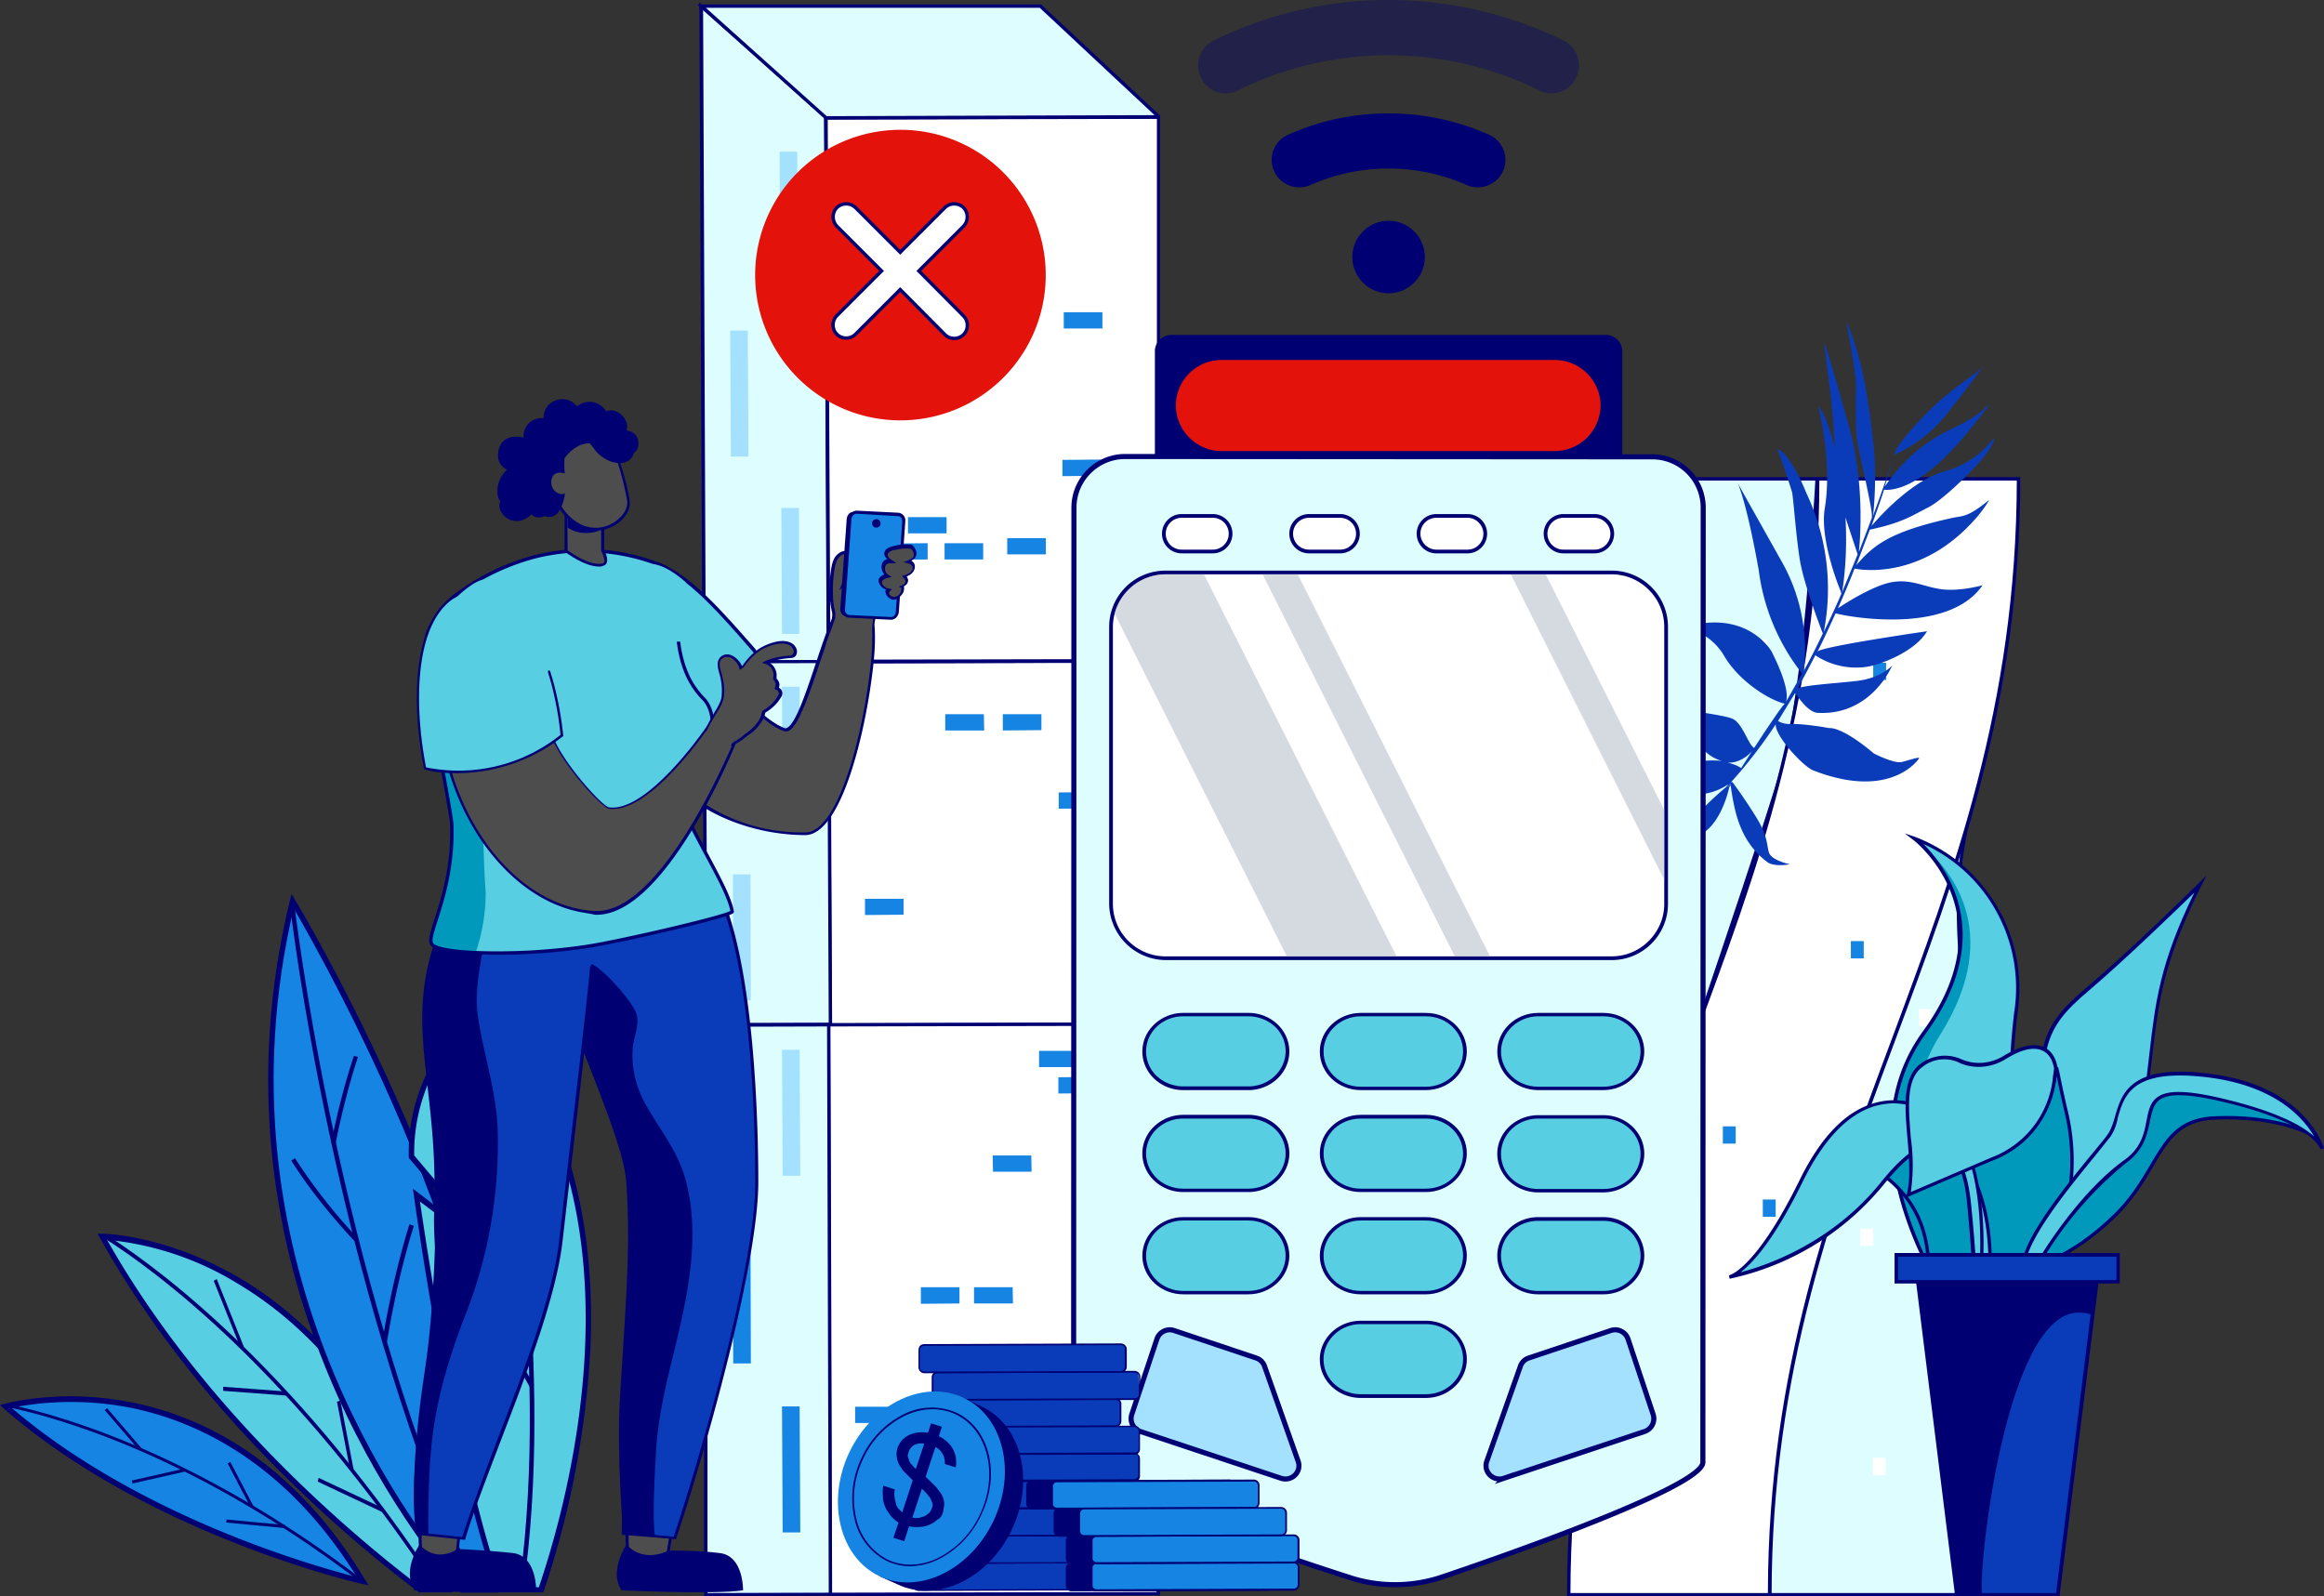 <svg version="1.1" id="Layer_1" xmlns="http://www.w3.org/2000/svg" x="0" y="0" viewBox="0 0 686.2 471.4" style="enable-background:new 0 0 686.2 471.4" xml:space="preserve"><rect x="0" y="0" width="686.2" height="471.4" fill="#333333" stroke="none"/><style>.st0{fill:#1684e2}.st1{fill:#000072}.st2{fill:#57cee1}.st3{fill:#defdff}.st4{fill:#fff}.st5{fill:#a4e1ff}.st6{fill:#e3120b}.st8{fill:#4d4d4d}.st9{fill:#0a3cb9}.st10,.st13{fill:#0099bc}.st13{stroke:#000072;stroke-miterlimit:10}.st18{fill:#aab6c2}.st19{fill:#a4e1ff;stroke:#000072;stroke-width:1.5;stroke-miterlimit:10}</style><g id="Layer_2_00000098205637978839154480000002432121818724343181_"><g id="Layer_1-2"><path class="st0" d="M107.1 466.9S45 453 1.7 415.3c0 0 63.4-18.3 105.4 51.6z"/><path class="st1" d="M106.9 467.7c-.6-.1-62.8-14.3-105.8-51.8l-1.1-1 1.5-.4c.2 0 16.3-4.6 37.3-.4 19.4 3.8 47.2 16 69 52.4l1 1.6-1.9-.4zm-103.5-52c38.4 32.8 91.3 47.3 102 50-21.4-34.5-48.1-46.2-66.8-50a91.6 91.6 0 0 0-35.2 0z"/><path transform="rotate(-40.6 36.4 422)" class="st1" d="M35.9 414.2h.9v15.6h-.9z"/><path transform="rotate(-12.8 46.8 435.7)" class="st1" d="M38.8 435.4h16v.9h-16z"/><path transform="rotate(-27.6 71 438.5)" class="st1" d="M70.6 431.1h.9v14.7h-.9z"/><path transform="rotate(-84.6 75.4 450)" class="st1" d="M75 441.4h.9v17.4H75z"/><path class="st1" d="m106.4 466-.5.6h-.2c-48.6-36.9-88.8-48.1-103.9-51.2l-.1-.1 1.8-.4c16.2 3.5 55.6 15.2 102.9 51.1z"/><path class="st2" d="M132.5 469.4c-28.6-104-102.4-104.3-102.4-104.3 28.8 51.8 73.8 89.2 93.9 104.3h8.5z"/><path class="st1" d="M123.6 470.1c-18.6-13.9-64.9-52-94.1-104.6l-.7-1.2h1.4c.2 0 18.9.2 40.9 13.3 20.2 12 47.4 37.7 62.3 91.6l.3 1h-9.8l-.3-.1zm-53.3-91a90 90 0 0 0-38.7-13c29 51.4 74.3 88.7 92.7 102.6h7.1c-14.7-52.7-41.3-77.8-61.1-89.6z"/><path class="st1" d="m72 397.7-.9.5-8-20 .9-.5zM84.6 410.9v1.2l-18.7-1.4v-1.2zM104.4 433.9l-1 .3-3.9-20.3 1-.3zM113.2 445.4l-.3 1.1-19.1-9 .3-1.1z"/><path class="st1" d="M130.1 469.4c-41.6-63.3-80.8-93.2-97.8-104.2l-2.1-.1.1.2c15.7 9.9 55.9 39.4 98.5 104.1h1.3z"/><path class="st0" d="M146.3 469.4C161.7 390.6 86.4 266 86.4 266c-25.4 104.6 31.8 182 50 203.4h9.9z"/><path class="st1" d="M135.8 470c-18.2-21.4-75.7-99.2-50.2-204.1l.5-1.9 1 1.7c.2.3 19.1 31.7 35.8 72.2 15.5 37.5 32.2 90.8 24.2 131.7l-.1.7h-11l-.2-.3zM86.7 268.2c-24 102.6 31.8 178.9 50.1 200.4h8.8c13.7-72.6-49.9-185-58.9-200.4z"/><path class="st1" d="M105.7 312.1c-4 12-6.6 25.4-6.6 25.6l-1.3-.2c0-.1 2.6-13.6 6.7-25.7l1.2.3zM105.7 365.7l-.9.9c-.1-.1-11-11.4-18.8-23.9l1.1-.7a163.7 163.7 0 0 0 18.6 23.7zM122.2 362c-5.4 17.1-7.9 34.4-8 34.5l-1.3-.2c0-.2 2.6-17.5 8-34.8l1.3.5z"/><path class="st1" d="M141 469.4C102.1 382.5 88.9 283 86.9 267l-.5-.9-.6 2.6c2.5 20.1 16.1 116.3 53.7 200.7h1.5z"/><path class="st2" d="m145.5 370.1-22.6-17.2s10.8 78.3 24.7 116.5h12.1c7.7-22.5 34.9-114.8-17.9-171 0 0-21.1 14.7-20.3 43.1l24 28.6z"/><path class="st1" d="M146.9 469.7c-13.8-37.9-24.6-115.9-24.7-116.7l-.3-2 18.2 13.9-19.4-23v-.3a54.1 54.1 0 0 1 20.7-43.8l.6-.4.5.5c22.6 24.1 33.3 57.3 31.9 98.7a269 269 0 0 1-13.8 73.1l-.2.5h-13.2l-.3-.5zm-5.2-170.2a52.9 52.9 0 0 0-19.4 41.7l28.7 34-27-20.4c1.8 12.3 11.8 79.4 24.2 113.9h10.9c9.1-26.7 33.4-114.4-17.4-169.2z"/><path class="st1" d="M140.1 350.1c.1.1 10.6 12.1 14 19.6l1.2-.5a107.6 107.6 0 0 0-14.3-19.9l-.9.8zM135 374.8a466 466 0 0 1 21.5 34.9l1.2-.6c-.1-.1-8.1-14.9-21.5-35l-1.2.7zM155.2 381.9l1.2.5c2-5.6 9.4-18 9.5-18.1l-1.1-.7c-.3.5-7.6 12.6-9.6 18.3z"/><path class="st1" d="m153.5 467 .9 2.5h.1c9.3-64.5-3.5-140.8-8.5-166.3l-1.8-2.1c4.5 22.5 18.2 99.9 9.3 165.9z"/><path class="st3" d="m243.9 34.8.7 160.6h-36.7L207 1.8l37.2 33z"/><path class="st1" d="M207.4 195.9v-.5L206.5.7l39 34.6h-1.2l.8 160.6h-37.7zM207.6 3l.8 192 35.8-.1-.8-160.1L207.6 3z"/><path class="st4" d="m342 302.5-96.9.2-.5-107.3 97.4-.3z"/><path class="st1" d="M244.6 303.2v-.5l-.5-107.8 98.4-.2V303l-97.9.2zm.5-107.3.5 106.3 95.9-.2V195.6l-96.4.3z"/><path class="st4" d="m342 195.1-97.4.3-.7-160.6 98.1-.2z"/><path class="st1" d="M244.1 195.9v-.5l-.8-161.1 99.2-.2v161.6l-98.4.2zm.3-160.6.8 159.5 96.4-.2V35.1l-97.2.2z"/><path class="st3" d="m245.1 302.7-36.7.1-.5-107.4h36.7z"/><path class="st1" d="M207.9 303.3v-.5l-.5-107.8 37.8-.1v.5l.5 107.8-37.8.1zm.5-107.4.5 106.3 35.8-.1-.5-106.3-35.8.1z"/><path class="st0" d="m266.8 270.1-11.4.1v-4.8h11.4zM324 238.7l-11.4.1V234l11.4-.1zM290.6 215.7h-11.5v-4.8h11.4zM307.5 215.6l-11.4.1v-4.8h11.4zM325.1 140.5l-11.4.1v-4.8l11.4-.1zM308.8 163.7h-11.4v-4.8h11.4zM273.9 165.2l-11.4.1v-4.8l11.4-.1zM290.3 165.2h-11.4v-4.8h11.4zM279.5 157.5h-11.4v-4.8h11.4zM267.5 103.5h-11.4v-4.8h11.4z"/><path class="st5" d="M221.7 295.4h-5.2l-.1-37.2h5.2zM221 134.8h-5.2l-.2-37.2h5.2zM236.3 240h-5.2l-.2-37.2h5.2zM236 187.2h-5.1l-.2-37.2h5.2zM235.5 81.9l-5.2.1-.1-37.2h5.2z"/><path class="st4" d="M263.9 293.3h-11.4v-4.8h11.4zM267.6 126.6l-11.4.1v-4.9h11.4zM283.4 293.2H272l-.1-4.7 11.4-.1zM283.3 277.7h-11.4v-4.8h11.4zM283.9 103.5h-11.4v-4.8h11.4zM293 148.2h-11.5v-4.8h11.4zM299.1 277.7h-11.5v-4.8H299zM304.6 238.8h-11.4l-.1-4.8h11.4zM318.3 294.6h-11.4v-4.7l11.4-.1z"/><path class="st0" d="M325.5 97h-11.4v-4.8h11.4z"/><path class="st4" d="M328.5 56.6H317v-4.8h11.4zM309 56.7h-11.4v-4.8l11.4-.1zM309.1 72.2h-11.4l-.1-4.8H309zM293.3 72.2h-11.4v-4.8h11.4zM274.1 55.3h-11.4l-.1-4.8H274zM318.2 207.9h-11.4v-4.8h11.4zM323.9 215.6h-11.4v-4.8h11.4zM342 470.6l-96.9.2-.5-168.2 97.4-.2z"/><path class="st1" d="M244.6 471.3v-.5l-.5-168.7 98.4-.2v169.2l-97.9.2zm.5-168.2.5 167.2 95.9-.2V302.9l-96.4.2z"/><path class="st3" d="m245.1 470.8-36.7.1V302.6h36.2z"/><path class="st1" d="M207.9 471.4V302.1l37.3-.1v.5l.5 168.7-37.8.2zm1-168.2v167.2l35.8-.1-.5-167.2-35.3.1z"/><path class="st0" d="M221.7 402.6h-5.2l-.1-37.1 5.2-.1z"/><path class="st5" d="M236.3 347.2h-5.2l-.2-37.2h5.2z"/><path class="st0" d="M236.3 452.5h-5.2l-.2-37.2h5.2zM263.9 420.2h-11.4v-4.8h11.4zM283.4 420.1l-11.4.1-.1-4.8 11.4-.1zM283.3 384.9l-11.4.1v-4.9h11.4zM299.1 384.9h-11.5v-4.8H299zM304.6 346h-11.4l-.1-4.8h11.4zM318.3 421.5l-11.4.1v-4.8l11.4-.1zM318.2 315.1h-11.4v-4.8h11.4zM323.9 322.8l-11.4.1v-4.8l11.4-.1z"/><path class="st4" d="m328.3 163.6-11.4.1-.1-4.8 11.4-.1z"/><path class="st3" d="M342 34.3v.2l-98.1.3-36.8-33h100.1z"/><path class="st1" d="m243.7 35.3-.1-.1-37.8-33.9h101.6l.1.1 35 32.7v.9l-98.8.3zm-35.3-33 35.7 32 96.8-.3L307 2.3h-98.6z"/><g id="buildings_19"><path class="st3" d="M502.9 298.2s18.6-54.3 23.6-71.9c6.8-23.6 10.1-85 10.1-85h-41c0 67.9 7.3 156.9 7.3 156.9z"/><path class="st1" d="m502.6 300.7-.2-2.4c-.1-.9-7.3-89.8-7.3-156.9v-.5h42v.5c0 .6-3.4 61.7-10.1 85.1-5 17.3-23.4 71.3-23.6 71.9l-.8 2.3zm-6.5-158.8c0 60.8 6 139.1 7.1 153.8 3.6-10.6 18.4-54.3 22.8-69.5 6.4-22.1 9.7-78.2 10-84.3h-39.9z"/><path class="st3" d="M580.4 245.6s-42.1 113.4-50 147.9c-6.8 29.4-9.8 77.4-9.8 77.4H596c-.1-115.8-25.2-182.7-15.6-225.3z"/><path class="st1" d="M596.4 471.4H520v-.5c0-.5 3.1-48.4 9.8-77.5 7.9-34.1 49.7-146.8 50.1-148l1 .3c-4.7 21-1 47.5 4 84 5.1 36.9 11.5 82.7 11.5 141.2v.5zm-75.3-1h74.4c0-58.2-6.4-103.8-11.5-140.6-4.7-33.4-8.1-58.3-5.1-78.5-8.6 23.3-41.1 112.6-48 142.2a586 586 0 0 0-9.8 76.9z"/><path class="st4" d="M463.1 470.9h59.3c0-132.5 73.5-196.2 73.5-329.5h-59.3c0 133.2-73.5 197-73.5 329.5z"/><path class="st1" d="M523 471.4h-60.3v-.5c0-66.2 18.6-116.1 36.7-164.4 18.1-48.4 36.8-98.5 36.8-165.1v-.5h60.3v.5c0 66.8-18.7 117-36.8 165.5-18 48.2-36.6 98-36.6 164v.5h-.1zm-59.3-1H522c.1-66 18.7-115.8 36.7-163.9 18-48.3 36.7-98.2 36.8-164.6h-58.3c-.1 66.6-18.8 116.6-36.8 165-18.1 48-36.6 97.7-36.7 163.5z"/><path class="st4" d="M568.5 158.1h3.8v5.1h-3.8zM578.1 165.7h3.8v5.1h-3.8zM553 430.5h3.8v5.1H553zM537.8 233.7h3.8v5.1h-3.8zM534.8 249.2h3.8v5.1h-3.8zM499.7 145.6h3.8v5.1h-3.8zM518 188.8h3.8v5.1H518zM568.5 365.4h3.8v5.1h-3.8zM551.2 248.7h3.8v5.1h-3.8zM577 342.4h3.8v5.1H577zM567.5 317.6h3.8v5.1h-3.8zM570.4 219.1h3.8v5.1h-3.8zM549.3 362.8h3.8v5.1h-3.8zM568.5 379.3h3.8v5.1h-3.8zM508.4 417.1h3.8v5.1h-3.8zM532.9 311.9h3.8v5.1h-3.8zM532.9 324h3.8v5.1h-3.8zM566.6 298h3.8v5.1h-3.8zM486.4 401.8h3.8v5.1h-3.8zM507 373h3.8v5.1H507z"/><path class="st0" d="M553.1 195.7h3.8v5.1h-3.8zM508.7 332.6h3.8v5.1h-3.8zM546.5 277.9h3.8v5.1h-3.8zM520.5 354.2h3.8v5.1h-3.8z"/></g><path class="st6" d="M308.6 77.4a42.9 42.9 0 1 1-85.6 5.4 42.9 42.9 0 0 1 85.6-5.4z"/><path d="m271.3 80 13.2-13.2a4 4 0 0 0 0-5.5 4 4 0 0 0-5.5 0l-13.2 13.2-13.2-13.2a4 4 0 0 0-5.5 0 4 4 0 0 0 0 5.5L260.3 80l-13.2 13.2c-1.5 1.5-1.5 4 0 5.5s4 1.5 5.5 0l13.2-13.2L279 98.8c1.5 1.5 4 1.5 5.5 0s1.5-4 0-5.5L271.3 80z" style="fill:#fff;stroke:#000072;stroke-miterlimit:10"/><path class="st8" d="M198.2 446.9c-1.1-1.3-12.5-.2-12.6.5-.4 2.1-.9 10.2.2 11.3 1.1 1 11 3.3 11.2 1.2.2-1.8 2.3-11.7 1.2-13z"/><path class="st1" d="M194.8 461.1c-3.1 0-8.4-1.3-9.3-2.2-1.4-1.4-.6-10.2-.3-11.6.1-.3.4-.5 1-.6 2-.5 11.2-1.5 12.4 0 .8.9.3 4.7-.8 11l-.4 2.3c0 .3-.2.7-.9 1l-1.7.1zm-8.8-13.6c-.4 2.7-.7 10 .1 10.8.8.7 8.1 2.5 10.1 1.8.2-.1.4-.1.4-.3l.4-2.4c.5-2.8 1.6-9.5 1-10.3-.8-.9-10.6-.3-12 .4z"/><path class="st1" d="M185 456.1s-5.3 7.6-1.5 13.5c0 0 27.6 1.3 35.9 0 0 0 .2-10.2-6.9-11-7.1-.9-15.2-.7-15.2-.7s-7.1 3.9-12.3-1.8z"/><path class="st8" d="M135.6 446.9c-1.1-1.3-10.9-.3-11 .4-.3 2.1-.9 10.2.2 11.3 1.1 1 9.7 4.4 9.9 2.4.1-1.8 1.9-12.8.9-14.1z"/><path class="st1" d="M133.4 462a21 21 0 0 1-9-3.1c-1.4-1.4-.6-10.2-.3-11.6.1-.4.4-.5 1.1-.7 2.1-.5 9.6-1.3 10.6.1.8 1 .3 5.8-.6 12.8l-.2 1.5c-.1.4-.3.7-.8.9l-.8.1zm-8.5-14.5c-.4 2.7-.7 10 .1 10.8.9.9 7.4 3.4 9 2.8l.2-.2.2-1.5c.4-2.8 1.5-11.3.8-12.2-.7-1-9-.4-10.3.3z"/><path class="st9" d="M185.3 348.7c1.3 16.2.1 49-1.2 65.2l-.1 38.8 15.3 1.5c8.3-24.8 24.2-80.4 24.2-105.1 0-24.7-2.1-65.8-11.2-85.3-8.6-18.6-42.7 7.1-46.7 11.6-1.8 2.1 1.6 20.9 6.5 33.3 5.6 14.5 12.5 31.3 13.2 40z"/><path class="st1" d="M183.6 453.2v-.4l.1-38.9c1.3-16.4 2.5-49 1.2-65.1-.6-7.8-6.4-22.5-11.5-35.5l-1.7-4.4c-4.5-11.5-8.6-31.3-6.4-33.8 3.6-4 25.2-20.2 38.4-18.3 4.1.6 7.2 2.9 9 6.7 10.4 22.5 11.2 71.1 11.2 85.5 0 24.9-16.3 81.6-24.2 105.2l-.1.3-16-1.3zm-17.7-177.5c-1.5 1.7 1.4 19.7 6.6 32.9l1.7 4.4c5.4 13.6 10.9 27.8 11.5 35.7 1.3 16.2.1 48.9-1.2 65.3l-.1 38.4 14.5 1.4c7.9-23.7 24.1-79.9 24.1-104.6 0-14.3-.8-62.9-11.2-85.1a10.6 10.6 0 0 0-8.3-6.3l-2.2-.1c-12.9-.1-32.1 14.3-35.4 18z"/><path class="st1" d="m184 452.8 9.4.9c-.9-5.9 0-19.1.3-25.2.6-10.5 3.2-20.8 5.7-30.9 3.9-16.2 7.5-33.3 2.9-49.7-2.4-8.4-7.5-14.3-11.7-21.8-2.8-5-4.2-10.7-3.8-16.5.2-3.1 2.2-7.1 1.1-10.3-1.3-4-13.2-17.4-16.2-15.4-3.7 2.5-1.8 12-3.3 16.5 5.6 14.4 16.2 39.6 16.9 48.3 1.3 16.2-1.4 48.8-2.3 65.1-.9 16.2 1 39 1 39z"/><path class="st9" d="m123.4 452.8 13.5 1.5c7.1-23.4 26-63.3 28.8-87.9 4.3-38.1 9.5-78.9 9.8-88.9l.1-2.5a53 53 0 0 0-32.2-16.8c-2.8-.3-4.8.2-5.7 1.7a94.1 94.1 0 0 0-6.8 13.4c-11.4 27-1.8 43.3-2 78.3l-.1 6.2c-.4 14.5 3.6 32.4-.6 47.5-8.3 29.6-4.8 47.5-4.8 47.5z"/><path class="st1" d="m123 453.2-.1-.3c0-.2-3.4-18.3 4.7-47.8 2.7-10 2-21 1.2-31.7-.4-5.5-.8-10.8-.6-15.7l.1-6.1c.1-12.2-1.1-22.3-2.1-31.1-1.9-16.6-3.3-29.8 4.1-47.4 1.8-4.4 4.1-8.7 6.9-13.4 1-1.6 3.1-2.2 6.1-1.9a54 54 0 0 1 32.5 17l.1.1v.2l-.1 2.5c-.2 7.1-2.8 29.3-5.8 55l-3.9 33.9c-1.8 16-10.5 38.8-18.2 58.8-4.1 10.8-8.1 21-10.5 29.1l-.1.3-14.3-1.5zm20.3-194.6c-2.6-.3-4.5.2-5.3 1.5-2.8 4.6-5 9-6.8 13.3-7.3 17.4-5.9 30.5-4 47 1 8.9 2.1 18.9 2 31.2l-.1 6.2c-.1 4.9.2 10.1.6 15.6a95 95 0 0 1-1.3 32 118.4 118.4 0 0 0-4.8 47.1l12.9 1.4c2.5-8.1 6.4-18.2 10.4-28.9 7.7-20 16.4-42.7 18.2-58.6l3.9-33.9c3-25.7 5.6-47.9 5.8-54.9l.1-2.3a52.1 52.1 0 0 0-31.6-16.7z"/><path class="st9" d="M176 285.4s-1.4-1.2-1.5-.3-2.7.1-2.7 0v-2.5l1.1-3.9s.6-2 2.2-1.8 4-.1 4.5 1c.5 1.2.6 2.3.6 2.3s.4 1.8-.4 2.8-3.8 2.4-3.8 2.4z"/><path class="st1" d="m123.4 452.8 3.1.3c-.1-8 .1-19.2 1-27.1 1.3-12.5 4.8-24.2 9.2-35.9a138.5 138.5 0 0 0 10.2-57.9c-.7-11.1-4.2-21.3-5.8-32.2-1-7 .5-13.7 1.6-20.5.6-3.9 1.1-7.8 1-11.8-.1-3.3-12.9-.6-12.9 4.7-11.3 27-1.8 44.1-2 79.2l-.1 6.2c-.3 14.5-.9 31-3.2 46.5-5.7 37.3-2.1 48.5-2.1 48.5zM123.9 456.1s-5.3 7.6-1.5 13.5c0 0 27.6 1.3 35.9 0 0 0 .2-10.2-6.9-11s-16.3-1.2-16.3-1.2-6 4.4-11.2-1.3z"/><path class="st8" d="M191.5 205.9s-.9 3.4-.8 8.4c0 4.9 4.5 8.9 7.8 14.9.6 1.1 1.4 2.2 2.5 3.3 6.5 7.1 21 13.6 36.7 13.7 10.9.1 17.9-32.5 19.8-50.1 1.4-12.8-.6-17.9-2.9-21.4-1.8-2.7-5.2 4.3-5.2 4.3-4.1-1.9-12.1 38.4-17.6 36.3a45.7 45.7 0 0 1-12.9-9.9c-1-.9-13.3-32.3-21.5-37.6-8.4-5.1-5.9 38-5.9 38.1z"/><path class="st1" d="M237.7 246.6c-16.9-.1-31-7.3-37.1-13.9-1-1.1-1.9-2.3-2.5-3.4-1.1-2-2.3-3.7-3.5-5.4-2.4-3.4-4.4-6.3-4.4-9.7 0-4.7.7-7.9.8-8.4-.1-2.2-1.9-35.2 3.7-38.4.6-.3 1.4-.5 2.6.2 6.3 4.1 15 23.3 19.2 32.6l2.4 5.1.7.6c5.8 5.2 8.7 7.9 12.1 9.1.2.1.4.1.7-.1 2.6-1.2 5.8-11 8.7-19.7 3.3-9.8 5.4-15.8 7.3-16.6l.6-.1c.6-1.2 2.6-4.7 4.4-4.9.4 0 1 .1 1.5.8 2.3 3.3 4.4 8.5 3 21.6-2.1 19.7-9.4 50.6-20.2 50.6zm-41.8-78.7-.6.2c-4.3 2.5-3.8 28.1-3.3 37.7v.2s-.8 3.4-.8 8.3c0 3.1 2 6 4.2 9.2 1.2 1.7 2.4 3.4 3.5 5.5a14 14 0 0 0 2.4 3.2 52.9 52.9 0 0 0 36.4 13.6h.1c9.7 0 17.1-29 19.3-49.7 1.4-12.9-.7-17.9-2.9-21.1-.3-.4-.5-.4-.7-.4-1.2.1-3 2.9-3.8 4.7l-.2.4-.4-.2h-.2c-1.7.7-4.4 8.9-6.8 16.1-3.1 9.2-6.3 18.8-9.2 20.2-.5.2-.9.2-1.4.1-3.6-1.3-6.5-4-12.4-9.3l-.7-.6c-.3-.2-.8-1.3-2.6-5.4-4.1-9.2-12.8-28.2-18.9-32.2-.3-.3-.7-.5-1-.5z"/><path class="st2" d="M193.2 201.7s-10-1.5-8.8 3.4c1.4 5.6 8.3 22.7 14.7 28.7 11.6-2.9 30-34.2 23.4-41.9-10.1-11.6-19.3-22.1-28.4-25.3-9.2-3.3-.9 35.1-.9 35.1z"/><path class="st1" d="m199 234.2-.2-.2c-6.6-6.1-13.4-23.2-14.8-28.9-.2-1-.1-1.9.6-2.6 1.7-1.9 6.4-1.6 8.1-1.4-.9-4.4-6.1-30.4-1.3-34.6.8-.7 1.7-.8 2.9-.4 9.4 3.3 19.1 14.6 28.6 25.4 1.9 2.2 2 6.4.2 12-3.8 12-15.5 28.5-23.9 30.6l-.2.1zm-8.9-32.3c-1.9 0-4.1.3-5 1.2-.4.5-.5 1.1-.3 1.8 1.4 5.5 8 22.2 14.4 28.3 8.1-2.3 19.3-18.3 23-29.9 1.6-5.2 1.6-9.2-.1-11.1-9.4-10.8-19.1-22-28.2-25.2-.8-.3-1.5-.2-2 .3-3.9 3.5-.1 26 1.7 34.4l.1.6-.6-.1c-.6-.2-1.8-.3-3-.3z"/><path class="st2" d="M216.2 269.2c-.4 1.2-33.1 8.8-43.1 10.3a178.7 178.7 0 0 1-32.8 1.8c-7.1-.3-12.3-1.2-12.9-2.7-1.4-3 6.6-15.4 6-35-.1-3.2-3.9-21.5-3.9-24.7-.2-20.4-.3-39.1 4.3-42.6l3.5-2.5a68.3 68.3 0 0 1 20.7-9.4 60.7 60.7 0 0 1 37.4 2.6c8.7 3.5 5.3 24.9 12.3 39.3 2.8 5.7 2.9 14.5-.9 17.7-1.1.9-8.5 3.7-8.2 5.1 1.8 11.8 16.2 31.6 17.6 40.1z"/><path class="st10" d="M143.4 263.2c-.9-10.4 0-20.4-3.6-34.6-2.7-10.5 3.5-12.1 5.7-22.7a45.9 45.9 0 0 0-2.5-25c.8-1.3-1.1 1.1-2.1 2.4-5.3 6.8-7.2 19.7-11.4 27.7l.1 8c0 3.2 3.8 21.5 3.9 24.7.6 19.6-7.4 32-6 35 .7 1.4 5.8 2.3 12.9 2.7a54.4 54.4 0 0 0 3-18.2z"/><path d="M216.2 269.2c-.4 1.2-33.1 8.8-43.1 10.3a178.7 178.7 0 0 1-32.8 1.8c-7.1-.3-12.3-1.2-12.9-2.7-1.4-3 6.6-15.4 6-35-.1-3.2-3.9-21.5-3.9-24.7-.2-20.4-.3-39.1 4.3-42.6l3.5-2.5a68.3 68.3 0 0 1 20.7-9.4 60.7 60.7 0 0 1 37.4 2.6c8.7 3.5-1 25.8 12.3 39.3 4.4 4.5 2.9 14.5-.9 17.7-1.1.9-8.5 3.7-8.2 5.1 1.8 11.8 16.2 31.6 17.6 40.1z" style="fill:none;stroke:#000072;stroke-miterlimit:10"/><path class="st8" d="M178.1 154.2v8.5s2 3.7 0 4.1c-4.4.9-10.8-4.1-10.8-4.1v-13l10.8 4.5z"/><path class="st1" d="M176.9 167.3c-4.4 0-9.7-4.1-10-4.3l-.2-.1V149l11.7 4.8v8.7c.3.5 1.3 2.6.7 3.8-.2.4-.6.7-1.1.8-.3.2-.7.2-1.1.2zm-9.3-4.8c1 .7 6.5 4.7 10.3 3.9l.5-.3c.3-.7-.3-2.3-.8-3.2l-.1-.1v-8.4l-10-4.1.1 12.2z"/><path class="st1" d="M167.6 155.8v-3.3s4.2 3.8 9.5 4.1c0 .1-5 2.2-9.5-.8z"/><path class="st8" d="M180.1 129.6s4.4 10.6 5.4 18.4c.7 5.5-9.3 12.7-17.5 5-8.2-7.7-6.2-21.9-6.2-21.9l18.3-1.5z"/><path class="st1" d="M175.9 156.7a12 12 0 0 1-8.2-3.5c-8.3-7.8-6.4-22.1-6.3-22.2l.1-.3 18.9-1.5.1.2c0 .1 4.4 10.8 5.4 18.5.4 2.8-1.7 5.9-5.1 7.6a11 11 0 0 1-4.9 1.2zm-13.7-25.3c-.3 1.9-1.1 14.4 6.1 21.2 3.6 3.4 8.1 4.2 12.2 2.1 3-1.5 5-4.4 4.7-6.8a95 95 0 0 0-5.2-18l-17.8 1.5z"/><path class="st2" d="M202.4 171.9s-4.8-4.6-9.3-5.3-4.1 16.1-4.1 16.1l6.5 7 6.3-.3s.4-.7.8.1c.4.8 2.6 3.7 3 3.4l1.9-1.9-.6-6.6-4.5-12.5z"/><path class="st8" d="M175.6 269.5c20.5 1.1 41.2-50 41.2-50l-7.7-5.2s-17.4 25.9-29.4 24.3c-2.2-.3-16.9-16.3-17.6-24.2l-.6-10.3c-.3-7.6-3-15-8-20.6-4.8-5.5-6.1-6-10.9-7.6-6.6-2.2-17.1 7.1-17.1 14.1.1 13.5 6.3 33.7 6.4 34.3 6 23.8 23.2 44.1 43.7 45.2z"/><path class="st1" d="M172.4 269.5c-18.2-2.9-34.7-20.9-40.8-45.1l-.2-.6c-4-13.9-6.2-25.9-6.2-33.8 0-3.8 2.9-8.6 7.4-11.8 3.6-2.6 7.3-3.6 10.1-2.6 4.9 1.7 6.3 2.2 11.1 7.7a33.2 33.2 0 0 1 8.1 20.9c.1 3.6.4 7.2.6 10.3.7 7.6 15.2 23.6 17.3 23.9 11.6 1.6 28.9-23.9 29-24.1l.2-.3 8.2 5.6-.1.3c-.9 2.1-21.1 51.3-41.6 50.2-1-.3-2.1-.4-3.1-.6zm-30.9-93.6c-2.4-.4-5.5.6-8.5 2.8-4.2 3.1-7.2 7.7-7.1 11.2.1 7.9 2.3 19.8 6.2 33.6l.2.6c6.3 25.4 24.1 43.9 43.3 44.9 19.2 1.1 39.1-45.5 40.8-49.5l-7.1-4.8c-2.1 3-18.1 25.7-29.5 24.1-2.5-.4-17.2-16.7-17.9-24.6l-.7-10.3a32.2 32.2 0 0 0-7.9-20.4c-4.8-5.5-6.1-5.9-10.8-7.5l-1-.1z"/><path class="st2" d="M165.8 217.2c-.3-3.3-2.4-24.1-12.4-35-4.5-5-14.1-10.3-20.7-5-10.7 8.4-11 31.2-7.2 49.7a48.2 48.2 0 0 0 40.3-9.7z"/><path class="st1" d="M129.1 228a22 22 0 0 1-3.7-.8l-.2-.1v-.2c-3.5-17.6-3.7-41.3 7.4-50.1 7-5.5 16.7.2 21.2 5.1 9.8 10.8 12.1 31.3 12.5 35.3v.2l-.2.1a50.9 50.9 0 0 1-37 10.5zm-3.3-1.4a48.2 48.2 0 0 0 39.7-9.6c-.4-4.4-2.7-24.2-12.3-34.6-4.6-5.1-13.9-9.9-20.2-5-10.8 8.5-10.6 31.8-7.2 49.2z"/><path class="st8" d="M224.5 191.7c-2 1.3-3.6 3.1-5 5.1l-.7.6-.3-.9c-.9-1.7-3.1-3.6-5.1-2.5-2.1 1.2-.8 4.1-.4 5.9.4 2.1.7 4.3.3 6.4-.6 2-1.8 3.7-2.8 5.6-.7 1.3-2.2 3.2-1.6 4.9.4 1.3 2.3 2.8 3.5 3.4 1.5.7 3 .1 4.4-.6.9-.5 2.2-1.3 3.3-2.3 2-1.4 3.9-3.1 4.9-5.4l.5-1.5c2-1.1 3.7-2.7 4.8-4.8.6-1-.1-1.9-.9-2.2.2-.5.3-.9.2-1.4-.1-.6-.4-1-.8-1.4l.1-1.5a4 4 0 0 0-2.7-3.4c2.2-1.1 4.7-1.5 7.2-1.6 1.3-.1 1.8-1.4 1.3-2.4-1.8-3.6-7.8-1.5-10.2 0z"/><path class="st1" d="M213.3 220.8c-.3-.1-.7-.1-1-.3-1.2-.6-3.2-2.1-3.7-3.6s.4-3.1 1.2-4.5l.4-.7.8-1.4c.8-1.3 1.6-2.7 2-4.1a17.7 17.7 0 0 0-.6-7.3c-.5-1.8-1.1-4.1.9-5.3.7-.4 1.6-.5 2.4-.2 1.5.5 2.7 1.9 3.2 2.9l.2.4.2-.2c1.5-2.2 3.2-3.9 5.1-5.1 1.8-1.1 5.6-2.7 8.3-1.9 1.1.3 1.9.9 2.4 1.9.3.7.3 1.4 0 2-.3.6-.9.9-1.6.9-2.6.2-4.6.6-6.4 1.3 1.2.7 2 1.9 2.2 3.4v1.4c.4.4.7.9.8 1.4.1.4 0 .8-.1 1.3.4.2.8.6.9 1 .2.5.1 1-.1 1.5a13 13 0 0 1-4.8 4.8l-.4 1.4a12.9 12.9 0 0 1-5 5.5 15.4 15.4 0 0 1-3.3 2.3c-1.4.8-2.7 1.4-4 1.2zM215 194a2 2 0 0 0-1.5.3c-1.4.8-1.1 2.4-.5 4.4l.3 1.1c.4 1.7.8 4.2.3 6.6-.4 1.6-1.3 3-2.1 4.3l-.8 1.3-.4.7c-.7 1.2-1.6 2.7-1.2 3.9.4 1.2 2.2 2.6 3.4 3.1 1.4.6 2.7.1 4.1-.6.8-.4 2.1-1.2 3.2-2.2 1.7-1.2 3.8-2.9 4.8-5.2l.4-1.5v-.2l.1-.1c2-1.1 3.6-2.6 4.7-4.6.2-.3.2-.6.1-.9-.1-.3-.4-.6-.8-.8l-.4-.1.1-.4c.2-.4.2-.9.2-1.2-.1-.4-.3-.8-.6-1.1l-.1-.1v-.2l.1-1.4c-.2-1.5-1.1-2.7-2.5-3.1l-.9-.3.8-.4c1.9-.9 4.3-1.5 7.4-1.7.4 0 .8-.2 1-.6.2-.4.2-.9 0-1.3-.4-.8-1-1.3-1.9-1.5-2.4-.6-6 .7-7.7 1.8a17.5 17.5 0 0 0-4.9 4.9l-.1.1-.4.3-.3.2-.4.3-.2-.5-.1-.3-.2-.5c-.5-1-1.6-2.2-2.8-2.5.1.1-.1.1-.2 0z"/><path class="st8" d="M210 213.6s-1.8 2.7-2.9 4.8c-.9 1.6 3.8 5.6 3.8 5.6l4.1-1.6.9-1.9s-.3-.7.9-1.6c1.2-.9-.8-5.5-.8-5.5l-2.6-.8s-.5-.5-1.6.1l-1.7.9c0 .1-.2 0-.1 0zM246.2 180.8c-1.3-4.6-.6-13 .4-15.1a4.1 4.1 0 0 1 2.2-2.3c1.5-.5 3.4-.3 4.9-.2.9.1 1.7.4 1.7 1.6 0 1-.8 1.8-1.5 2.1-1.6.7-2.6 0-3.7 2.6-.3.7-.5 1.5-.9 2.2l-.6 1.4c1.1-.9 2.6-1.1 4.3.1 2.9 2.1 4 4.6 4.2 7.2.7.2 1.2.8 1.1 1.7l-1.6 7.1c-.3 1.2-.5 3.2-1.5 4.1-1.5 1.4-5.8.9-7.5.3-1.8-.6-3.1.2-3-1.8 0-1.6 1.7-8.7 1.5-11z"/><path class="st1" d="M251.8 194.6c-1.7 0-3.4-.3-4.3-.6l-1.5-.3c-.9-.1-1.9-.2-1.8-1.9l.6-3.6c.5-2.7 1.1-6 .9-7.4-1.3-4.6-.7-13.1.4-15.4a4.5 4.5 0 0 1 2.4-2.5c1.5-.5 3.4-.4 5.1-.2.5.1 2.1.3 2.1 2 0 1.2-.9 2.1-1.7 2.5l-1.4.4c-.9.2-1.5.3-2.2 1.9l-.4 1a7 7 0 0 1-.5 1.3l-.1.2c1.2-.4 2.4-.2 3.7.7 2.7 2 4.1 4.3 4.4 7.3.7.3 1.3 1.1 1.1 2-.5 2.7-1.1 5-1.6 7.1l-.2.8c-.3 1.2-.6 2.7-1.5 3.5-.6 1-2 1.3-3.5 1.2zm-.6-31.2c-.8 0-1.6.1-2.2.3-.8.3-1.5.9-2 2.1-.9 2-1.7 10.3-.4 14.9v.1c.2 1.5-.4 4.9-.9 7.6l-.6 3.5c0 .9.1.9 1.1 1l1.7.3c1.7.6 5.7 1.1 7.1-.2.7-.6 1-2 1.2-3.1l.2-.9c.5-2.1 1.1-4.4 1.6-7.1a1 1 0 0 0-.8-1.2l-.3-.1v-.3a8.7 8.7 0 0 0-4.1-6.9c-1.4-1-2.6-1-3.8-.1l-1.2 1 .6-1.4.6-1.4.5-1.2.4-1c.9-2 1.8-2.2 2.8-2.4l1.2-.4c.6-.3 1.3-.9 1.3-1.8 0-.7-.4-1.1-1.4-1.2l-2.6-.1z"/><path class="st1" d="m252 151.2 8.3.5-.1 1.3-4.2-.2-3-.1c-1-.1-1.9.9-2 2l-1.6 22.4c-.1 1.2.7 2.2 1.7 2.2l7.2.4-.2 2.6-8.3-.3c-1-.1-1.8-1.1-1.7-2.2l1.9-26.5c.1-1.3 1-2.2 2-2.1z"/><path class="st0" d="m251 153.3-1.9 26.5c-.1 1.1.6 2.1 1.6 2.2h.1l12.1.6c1 .1 1.9-.9 2-2l1.9-26.5c.1-1.2-.7-2.2-1.7-2.2l-12.1-.6h-.1c-1 0-1.8.9-1.9 2z"/><path class="st1" d="m262.9 183-12.1-.6h-.2c-1.2-.1-2-1.3-1.9-2.7l1.9-26.5c.1-1.3 1.1-2.4 2.3-2.4h.2l12.1.6c.5 0 1.1.3 1.5.7.5.5.7 1.2.6 2l-1.9 26.5c-.1 1.4-1.1 2.4-2.3 2.4h-.2zm-10-31.3c-.8 0-1.4.8-1.5 1.6l-1.9 26.5c-.1.9.4 1.7 1.2 1.8l12.3.6c.8.1 1.5-.7 1.5-1.6l1.9-26.5c0-.5-.1-1-.4-1.3-.2-.2-.4-.4-.9-.4l-12.2-.7c.1 0 0 0 0 0z"/><path class="st1" d="M258.8 153.3c.7 0 1.2.6 1.2 1.3s-.6 1.2-1.3 1.2c-.7 0-1.2-.6-1.2-1.3s.6-1.2 1.3-1.2z"/><path class="st8" d="M262.9 176.3c-.6-.3-1.4-1.3-.9-2.1l.2-.2c-.4-.1-.9-.2-1.3-.5-.8-.6-1.8-1.9-.6-2.9.5-.4 1-.6 1.6-.7a3 3 0 0 1-1.3-2.4c0-1.7 1.2-2 2.4-2-1-.6-2.3-1.9-1-3 .7-.6 2-.8 2.8-.9 1.2-.2 2.4-.3 3.6-.2h.1c.1-.1.3-.1.5.1 1 .9 1.7 2.7.1 3.7-.4.2-.8.5-1.3.6 1.1.3 1.9.9 1.7 2.1-.2 1.3-1.4 2-2.7 2.3l.1.1c.3.5.8 1.1.5 1.9-.2.6-.8.9-1.4 1.1l.2.3c.6 2.1-1.7 3.7-3.3 2.7z"/><path class="st1" d="M264 177.1a2 2 0 0 1-1.3-.4c-.5-.3-1-.9-1.2-1.6-.1-.3-.1-.7.1-1l-.8-.4a3.2 3.2 0 0 1-1.4-2.1c0-.4.1-1 .7-1.4l1-.6c-.5-.6-.8-1.3-.8-2.2 0-.7.2-1.3.6-1.7.3-.3.7-.5 1.1-.6-.5-.4-.9-1-.9-1.6 0-.5.2-1 .7-1.4.7-.6 1.8-.8 2.7-1l.3-.1c1.2-.2 2.4-.3 3.7-.2h.1c.3-.1.5 0 .8.2.6.5 1.2 1.5 1.2 2.6-.1.7-.4 1.3-1.1 1.7l-.4.3c1 .6 1.1 1.4 1 2.1-.2 1.1-1 2-2.4 2.5.3.5.6 1.1.3 1.8-.2.6-.7.9-1.1 1.1v.1a3 3 0 0 1-1.4 3.1c-.5.6-1 .7-1.5.8zm-.9-1.1c.6.4 1.3.3 2-.1.6-.4 1.2-1.2 1-2.3l-.7-.4.8-.3c.7-.3 1-.6 1.1-.9.2-.5-.1-.9-.5-1.4l-.5-.5.7-.2c1-.3 2.2-.8 2.4-2 .1-.6 0-1.2-1.4-1.6l-1.3-.3 1.2-.4 1.2-.6c.4-.3.7-.6.7-1.1.1-.7-.4-1.5-.9-1.9l-.1.1-.2-.1c-1.2-.1-2.4 0-3.5.2l-.3.1c-.8.1-1.8.3-2.3.8a1 1 0 0 0-.4.8c0 .5.5 1.1 1.4 1.6l1.2.8h-1.4c-.8 0-1.3.1-1.6.4-.2.2-.4.6-.4 1.1 0 .9.4 1.6 1.1 2l.9.6-1 .2c-.6.1-1.1.3-1.5.6a1 1 0 0 0-.4.8c0 .5.5 1.1 1 1.4.3.2.7.4 1.1.4l.9.2-.7.6-.1.1-.1.5c-.1.1.3.6.6.8z"/><path class="st8" d="m246.5 182.8-2.5 7.1c-.5 1.4-.4 7.6-.4 7.6l6.8 1.6 3.8-2.9 2.4-3 .7-3.5.2-1.8s0-3.8.2-4.5c.1-.8-5.6-.6-5.7-.7-.2-.2-5.5.1-5.5.1z"/><path class="st2" d="M133.4 177.7s5.2-5.4 8.7-6.4c3.4-1.1 16.9 5 16.9 5l5 21.1-1.6.7s-.7-.5-.6.4c.1.9-13 6.1-13.3 6.3-.3.2-11.9-13.5-12.8-16-.9-2.5-2.3-11.1-2.3-11.1z"/><path class="st1" d="M147.7 148c-1.5 3.7 4.3 8.7 9.2 3.9 1.1 1.1 2.6 1.1 3.9.5 1.8.6 3.5.2 4.7-2.2 1.8-3.7 1.5-7.1 1.2-11.1a24 24 0 0 1 0-3.8c1.9-2.6 4.5-4.4 7.4-4.4.7.7 1.4 1.8 2.1 2.6 1 1.1 2.3 2 3.7 2.6 2.2.9 5.2 1.1 6.7-1.1.3-.4.4-.8.5-1.2.8-.5 1.4-1.4 1.4-2.8 0-2.5-1.6-3.6-3.5-3.9 1.1-3.3-3.1-7.1-6-5.6a5.7 5.7 0 0 0-8.6-1.5c-3.5-4.3-10.1-1.6-9.9 3.5a5.3 5.3 0 0 0-5.9 5.7c-3.4-.8-7 .1-7.5 4.5-.3 2.6.9 4.1 2.6 5a8.6 8.6 0 0 0-2.8 7.1c0 .7.3 1.5.8 2.2z"/><path class="st8" d="M167.6 140.1s-3.9-1.8-4.7 1.3c-.8 3.1 2.1 5 3.6 4.4 1.6-.6 2.1-4.4 1.1-5.7z"/><path class="st9" d="m511.1 231.7-1.1.8 1.1-1.1v.3z"/><path class="st9" d="M486 201.5c.7.5 11.5 7.4 13.8 8.2 2.2.8 8 1.3 11.4 2.4 3.4 1.1 5 8.2 6.9 8.8 0 0-3.2 4.6-8.1 4.3 1.5.3 2.9.8 4.1 1.6l.2-.3s11.2-17.5 12.7-18.7c-5-1.2-13.7-6.9-17.9-14.1-4.1-7-11.2-8.4-11.6-8.5 18.5-5.5 25.6 7.2 25.6 7.2 5.1 10.1 4.7 13.8 4.2 14.9l4.8-8.4a62 62 0 0 1-12.8-30.5c-3.2-18-5.6-24.4-6.2-25.7l13.3 23.7a52.9 52.9 0 0 1 6.2 31.7c1.8-3.3 3.7-7 5.6-11v-.1s-5.6-14.2-6.8-21.9c-1.2-7.7-1.9-18.5-2.3-19.9-.4-1.4-3.8-11.6-4.2-12.4-.4-.8 3.7 1 8.5 12.9a65.8 65.8 0 0 1 5.1 40.9c1.7-3.5 3.5-7.3 5.2-11.3l-.2-.7s-6.3-14.9-4.7-24.5c2.3-13.8-1.9-30.1-1.9-30.1s2.1 1.4 4.9 12.5l-.6-9.1c-.5-7.3-2.7-21.6-2.5-21.9.2-.2 2 5.9 7.2 24.2 5.2 18.3 3 36.8 3 36.8v.4l3.8-10v-.6c.2-1.7-3.4-17.1-4.2-21.3-.8-4.2-.5-12.2-.5-17 0-4.8-2.8-18.7-2.8-18.7s.7.3 3 8 3.5 15.3 4.8 26.4c1.4 11.1.1 22.2.1 22.2l-.1.5a421.2 421.2 0 0 0 6.7-19.3c.8-1.5 3-4.7 8.8-10.7 7-7.3 14.5-11.5 16.8-14 .8-.8-6.5 8.9-11 14.5a40.4 40.4 0 0 1-15 11.4l-2.8 9.4c9-13.2 19-16.5 23.3-18.8 4.4-2.4 6.2-4.3 6.2-4.3s5-5.2-5.4 7.5c-13.9 17-22.7 16.7-24.3 16.5-1 3.2-2.3 6.8-3.7 10.7 3-3.5 12.4-13.7 21.8-16.2 11.6-3.2 15.1-12.1 14.3-9.1-1 3.5-6.5 8.9-6.5 8.9s-8.2 8.6-13 11c-4.7 2.4-7.6 4.5-17.1 6.5l-4 10.5c5-5.8 9.7-9.9 28.5-14 2.9-.6 4.4-.1 10.5-5.1.7-.6-1.5 2.7-3.3 4.8-15.6 18.2-33.2 15.9-36.2 15.3-1.5 3.8-3.1 7.7-4.9 11.7 2.7-1.8 8.8-5.6 13.9-7.2 6.8-2.1 11.1.9 16.7 1.6 5.6.7 12.1-1.2 12.1-1.2-10.5 15.3-41.8 8.9-43.4 8.3-1.7 3.7-3.4 7.5-5.3 11.2h.1c2.3-1.6 32.2-5.9 32.2-5.9-3.6 6-13.2 9.6-17.2 10.4a21.8 21.8 0 0 1-15.8-3.3 229 229 0 0 1-5.2 9.7c3.3-1 11.1-1.4 17.2-2.1 7.5-.8 10.7-4.6 10.7-4.6s-6 14.8-21.9 14c-2.9-.1-5.6-4.4-6.8-5.8l-5 8.2c.8.5 2 .9 3.4.9 4.2-.2 11.7 1.2 11.7 1.2s3.5-.7 13.2 7.5c0 0 6 3.1 8.3 2.5 2.3-.6 5.5-1.7 5-1 0 0-8.1 12.5-31.2 3.5-3-1.2-11.2-10-11.1-13.6a141.3 141.3 0 0 1-13.2 17.1l.4-.1s3.1 4.1 6.8 10c3.7 5.9 3.3 8.4 4 10.8.7 2.3 5.7 3.4 6.1 3.5-.4.1-4.1.8-6.4-.5a24 24 0 0 1-8.1-10.6c-1.8-4.2-2.6-10.1-2.9-12.2l-.4.5s-2.7 13.8-11.4 15c-10.2 1.5-4.3.7-12.6.1 0 0 8.4-.6 14.2-6.7 3.3-3.5 6.9-6.8 8.9-8.4l.6-.8a17.6 17.6 0 0 1-12.7 2.8c-11.1-1.4-12.6-5.6-16.6-6 3.2-.2 9.2-.7 11.8-1.5 2.5-.9 9.6-2.9 15.6-2.2a12 12 0 0 1-5.4-3.3c-8.7-8.5-12.9-16.2-16.5-18.8 0 .2-1.1-1.6-.5-1.1zm62.5-37.8-.2-.6-3.4-10.3c.7 11.6-.7 20.3-1 22.1l4.6-11.2zm-38.6 68.8 1.1-.8v-.3l-1.1 1.1z"/><path class="st2" d="M565.2 247.6s34.6 11.6 29.9 51.5 2.1 88.6 2.1 88.6h-19.7s-35.2-47.4-9.2-82.9-3.1-57.2-3.1-57.2z"/><path class="st10" d="M568 250.1c6.3 5.2 24.6 24.1 4.9 55.4-23.5 37.2 14.8 82.1 14.8 82.1l9.5-.6.1.8h-19.7s-35.2-47.4-9.2-82.9c20.6-28.6 6.1-48.2-.4-54.8z"/><path class="st1" d="M597.8 388.2h-20.6l-.2-.2c-.3-.5-35.1-48.1-9.2-83.5 25.3-34.7-2.6-56.3-2.9-56.5l-2.5-1.9 3 1a48 48 0 0 1 30.3 52.1c-4.7 39.4 2 87.9 2.1 88.4v.6zm-20-1h18.9c-.7-5.6-6.4-50.9-2-88.1a46.7 46.7 0 0 0-26.8-49.9c6.3 6.3 22.2 26.5.8 55.9-24.6 33.6 6.6 78.7 9.1 82.1z"/><path class="st2" d="M603.1 343.6c-1.8-35.4-.4-39.9 13.3-51.5 13.8-11.7 33.2-30.9 33.2-30.9-13.2 26.2-13 38.1-15.4 57.3-1.9 14.9-24.4 44.8-34.3 57.4 2.2-5.2 4.2-14.8 3.2-32.3z"/><path class="st1" d="m597.9 379.1 1.5-3.5c2-4.6 4.2-13.9 3.2-32-1.8-35.1-.6-40 13.5-52 13.6-11.5 33-30.7 33.2-30.9l2.2-2.2-1.4 2.8c-11.3 22.5-12.7 34.4-14.5 49.5l-.9 7.6c-2 15.1-24.7 45.3-34.4 57.6l-2.4 3.1zm5.8-35.6c.7 12.7-.1 22.5-2.2 29.4 10.5-13.4 30.5-40.7 32.3-54.6l.9-7.6c1.7-14.6 3-26.2 13.2-47.1-5.5 5.3-20.1 19.5-31 28.8-13.8 11.7-15 16.5-13.2 51.1z"/><linearGradient id="SVGID_1_" gradientUnits="userSpaceOnUse" x1="3702" y1="95.3" x2="3706.7" y2="95.3" gradientTransform="rotate(180 2151 237)"><stop offset="0" style="stop-color:#009bae"/><stop offset="1" style="stop-color:#00ebe9"/></linearGradient><path d="m595.2 381.6 4.7-5.9c-2.2 5.3-4.7 5.9-4.7 5.9z" style="fill:url(#SVGID_1_)"/><path class="st13" d="M609.8 327.1a62.8 62.8 0 0 1-7.7 49.2h-14.4c0-10.1-.7-19.9-5.5-29.7l-.9-1.5c2-1 4.3-1.9 6.8-2.9 26.7-10.2 14.9-44.6 21.7-15.1z"/><path class="st13" d="M572.5 334.5c14.6 7.4 10.4 39.1 10.4 39.1l-13.8 4.9s2.5-14.5-6.9-25.7c-9.3-11.3-15.5-7-15.5-7s11.1-18.7 25.8-11.3zM642.6 319.5c24.6 0 38.3 14.8 38.3 14.8s-9.6-4.9-26.7-4.2c-17.1.6-15.9 15.2-29.6 28.7s-25.2 15.5-25.2 15.5 18.2-26.3 31.5-44.2c2.4-3.2.1-10.6 11.7-10.6z"/><path d="m685.7 339.4.1.4-.1-.4z" style="fill:#faf9fc"/><path class="st2" d="M622.7 335.4c4.6-6.2-.2-21.3 29.1-17.8 26.7 3.2 33 19.1 33.9 21.8-.7-1.8-5-8.9-30.7-14.8-29.6-6.7-13.9 8.6-27.3 18.3-13.4 9.7-24.3 27.8-24.3 27.8s-7.6 12.7-5.8 2.1c1.7-10.5 20.5-31.3 25.1-37.4z"/><path class="st1" d="m597.9 377.6-.3-.1c-.9-.3-1.1-1.8-.6-4.7 1.4-8.5 13.6-23.4 20.9-32.3 1.9-2.3 3.5-4.2 4.4-5.5 1-1.4 1.6-3.2 2.2-5.3 2-6.9 4.5-15.5 27.4-12.7 26.8 3.2 33.3 19 34.3 22.1l-1 .3c-.5-1.4-4.5-8.6-30.4-14.4-8.9-2-14.2-2.1-16.9-.4-2 1.3-2.5 3.6-3.1 6.5-.8 3.8-1.7 8.4-6.9 12.2a109 109 0 0 0-24.2 27.7c-1.5 2.6-4.1 6.6-5.8 6.6zm25.2-41.9-4.4 5.5c-7.2 8.8-19.3 23.5-20.7 31.8-.5 3.2-.1 3.6-.1 3.6.6.1 2.9-2.7 4.9-6.1.1-.2 11.1-18.4 24.5-28 4.9-3.5 5.8-7.8 6.5-11.6.6-3 1.1-5.6 3.5-7.1 2.9-1.9 8.4-1.8 17.7.3 17 3.9 24.8 8.3 28.3 11.5-3.3-5.7-11.7-15.1-31.7-17.5-22-2.6-24.3 5.1-26.3 12a14 14 0 0 1-2.2 5.6z"/><path class="st2" d="M532 348.6c13.4-27.3 29.6-25.5 40.4-19.6 15.3 8.5 12.8 43.9 12.8 43.9l-2.2.7s-.3-6.9-1.5-18.7c-1.2-11.8-6.9-28.6-25.6-5.3s-45.1 27.5-45.1 27.5 7.7-1.2 21.2-28.5z"/><path class="st1" d="m510.7 377.6-.2-1c.1 0 7.9-1.7 20.9-28.2 6.1-12.4 13.3-20 21.5-22.5 6.2-2 12.8-1 19.6 2.8 15.4 8.5 13.1 42.9 13 44.4v.3l-3.2 1v-.7c0-.1-.4-7-1.5-18.7-.4-4.3-2-14.6-7.7-16.3-4.3-1.3-10 2.5-17 11.2a80.4 80.4 0 0 1-45.4 27.7zm48.7-51.8a21 21 0 0 0-6.1.9c-7.9 2.5-14.9 9.9-20.9 22-8.5 17.4-14.9 24.3-18.5 27 7.7-2 27-8.6 41.4-26.5 7.3-9.1 13.4-13 18.1-11.6 6.3 1.9 8 12.6 8.5 17.1 1 9.6 1.4 16.1 1.5 18l1.2-.4c.2-3.6 1.5-35.3-12.5-43.1a31.4 31.4 0 0 0-12.7-3.4z"/><path class="st2" d="M567.4 314.6c4.2-3.1 8.5-2.6 11.8-1.2a14 14 0 0 0 12.7-1.2c14.1-8.5 15.2 3.2 15.2 3.2l-.4 3.2v.1a29 29 0 0 1-18.4 23.5l-24.7 10.6c2.9-12.1-4.9-31.9 3.8-38.2z"/><path class="st1" d="m562.8 353.7.2-1c1.2-4.8.7-10.8.2-16.7-.8-9.2-1.5-17.9 3.9-21.9a12 12 0 0 1 12.3-1.2c3.9 1.6 8.4 1.2 12.2-1.1 5.1-3.1 9.2-3.9 12.1-2.5 3.4 1.7 3.8 5.9 3.8 6.1l-.4 3.4a29.4 29.4 0 0 1-18.8 23.9l-24.7 10.6-.8.4zm4.9-38.7c-5 3.6-4.2 12-3.5 21a57 57 0 0 1 0 16l23.8-10.2a28.3 28.3 0 0 0 18.1-23.1v-.2l.4-3c-.1-.5-.6-3.9-3.3-5.2-2.6-1.3-6.3-.5-11.1 2.5-4.1 2.5-9 2.9-13.2 1.2a10.3 10.3 0 0 0-11.2 1z"/><path class="st9" d="M607.6 470.9h-29.9l-12.5-100.3h54.9z"/><path class="st1" d="M608.1 471.4h-30.8l-12.6-101.3h56l-12.6 101.3zm-30-1h29l12.3-99.3h-53.7l12.4 99.3z"/><path class="st1" d="M617.9 388.2c-2.1-.4-2.1-.6-4.2-.6-21.7 0-30 78-28.4 83.3h-7.5l-12.4-100.3h54.8l-2.3 17.6z"/><path class="st9" d="M559.9 370.6h65.5v7.9h-65.5z"/><path class="st1" d="M625.9 379h-66.5v-9h66.5v9zm-65.5-1h64.5v-6.9h-64.5v6.9zM410 33.5a71.9 71.9 0 0 0-29.7 6.3 8.1 8.1 0 0 0-3.7 11.5c2.1 3.6 6.6 5 10.4 3.3a57.1 57.1 0 0 1 46 0c3.8 1.7 8.3.3 10.4-3.3 2.4-4.2.7-9.5-3.7-11.5a72.2 72.2 0 0 0-29.7-6.3z"/><path d="M410 0c-18.2 0-35.9 4.2-51.7 12a8.1 8.1 0 0 0-3.4 11.4v.1a8 8 0 0 0 10.6 3.2 100.5 100.5 0 0 1 89 0 8 8 0 0 0 10.6-3.2v-.1c2.4-4.1.8-9.3-3.4-11.4C445.8 4.2 428.2 0 410 0z" style="opacity:.35;fill:#000072;enable-background:new"/><path class="st1" d="M420.7 75.9a10.7 10.7 0 1 1-21.4 0 10.7 10.7 0 0 1 21.4 0zM474.1 150.3H345.8a4.8 4.8 0 0 1-4.8-4.8v-41.8c0-2.7 2.2-4.8 4.9-4.8h128.3c2.7 0 4.8 2.2 4.8 4.8v41.8c0 2.7-2.2 4.8-4.9 4.8z"/><path d="m487.9 134.9-155.7-.1c-8.3 0-15.1 6.8-15.1 15.1l-.1 281.8c0 8.3 82.7 34.5 82.7 34.5 8.2 2.4 17 2.3 25.1-.2 0 0 78-25.9 78-34.2l.1-281.7a15 15 0 0 0-15-15.2z" style="fill:#defdff;stroke:#000072;stroke-width:1.5;stroke-miterlimit:10"/><path class="st4" d="M344.1 283a16.1 16.1 0 0 1-16.1-16.1v-81.8a16 16 0 0 1 16.1-16h131.8a16.1 16.1 0 0 1 16.1 16.1V267a16 16 0 0 1-16.1 16.1l-131.8-.1z"/><path class="st1" d="M344.1 169.6h131.8c8.5 0 15.5 7 15.5 15.5v81.8c0 8.5-7 15.5-15.5 15.5H344.1c-8.5 0-15.5-7-15.5-15.5v-81.8a15.6 15.6 0 0 1 15.5-15.5zm0-1.1a16.6 16.6 0 0 0-16.6 16.6v81.8a16.8 16.8 0 0 0 16.6 16.6h131.8c9.2 0 16.6-7.5 16.6-16.6v-81.8c0-9.2-7.5-16.6-16.6-16.6H344.1z"/><path class="st4" d="M348.9 162.9c-1.4 0-2.7-.6-3.7-1.6s-1.5-2.3-1.5-3.7c0-2.9 2.4-5.3 5.3-5.3h9.2c1.4 0 2.7.6 3.7 1.6s1.5 2.3 1.5 3.7c0 2.9-2.4 5.3-5.3 5.3h-9.2z"/><path class="st1" d="M348.9 152.9h9.2a4.7 4.7 0 1 1 0 9.4h-9.2a4.7 4.7 0 1 1 0-9.4zm0-1.1a5.8 5.8 0 0 0 0 11.6h9.2a5.8 5.8 0 0 0 0-11.6h-9.2z"/><path class="st2" d="M349.4 321.3c-6.4 0-11.5-4.9-11.5-10.9s5.2-10.9 11.5-10.9h19.2c6.4 0 11.5 4.9 11.5 10.9s-5.2 10.9-11.5 10.9h-19.2z"/><path class="st1" d="M349.4 300.1h19.2c2.9 0 5.7 1.1 7.8 3a10 10 0 0 1 3.2 7.3c0 5.7-4.9 10.4-11 10.4h-19.2c-2.9 0-5.7-1.1-7.8-3a10 10 0 0 1-3.2-7.3c0-5.8 4.9-10.4 11-10.4zm0-1c-6.6 0-12.1 5.1-12.1 11.4s5.4 11.4 12.1 11.4h19.2c6.6 0 12.1-5.1 12.1-11.4s-5.4-11.4-12.1-11.4h-19.2z"/><path class="st2" d="M401.8 321.3a11.3 11.3 0 0 1-11.5-10.9c0-6 5.2-10.9 11.5-10.9H421c6.4 0 11.5 4.9 11.5 10.9s-5.2 10.9-11.5 10.9h-19.2z"/><path class="st1" d="M401.8 300.1H421c6.1 0 11 4.6 11 10.4 0 5.7-4.9 10.4-11 10.4h-19.2c-6.1 0-11-4.6-11-10.4 0-5.7 5-10.4 11-10.4zm0-1c-6.6 0-12.1 5.1-12.1 11.4s5.4 11.4 12.1 11.4H421c6.6 0 12.1-5.1 12.1-11.4s-5.4-11.4-12.1-11.4h-19.2z"/><path class="st2" d="M454.2 321.3a11.3 11.3 0 0 1-11.5-10.9c0-6 5.2-10.9 11.5-10.9h19.2c6.4 0 11.5 4.9 11.5 10.9s-5.2 10.9-11.5 10.9h-19.2z"/><path class="st1" d="M454.2 300.1h19.2c6.1 0 11 4.6 11 10.4s-4.9 10.4-11 10.4h-19.2c-6.1 0-11-4.6-11-10.4 0-5.7 5-10.4 11-10.4zm0-1c-6.6 0-12.1 5.1-12.1 11.4s5.4 11.4 12.1 11.4h19.2c6.6 0 12.1-5.1 12.1-11.4s-5.4-11.4-12.1-11.4h-19.2z"/><path class="st2" d="M349.4 351.5a11.3 11.3 0 0 1-11.5-10.9c0-6 5.2-10.9 11.5-10.9h19.2a11.3 11.3 0 0 1 11.5 10.9c0 6-5.2 10.9-11.5 10.9h-19.2z"/><path class="st1" d="M349.4 330.3h19.2c2.9 0 5.7 1.1 7.8 3a10 10 0 0 1 3.2 7.3c0 5.7-4.9 10.4-11 10.4h-19.2c-6.1 0-11-4.6-11-10.4 0-5.7 4.9-10.3 11-10.3zm0-1.1c-6.6 0-12.1 5.1-12.1 11.4s5.4 11.4 12.1 11.4h19.2c6.6 0 12.1-5.1 12.1-11.4s-5.4-11.4-12.1-11.4h-19.2z"/><path class="st2" d="M401.8 351.5a11.3 11.3 0 0 1-11.5-10.9c0-6 5.2-10.9 11.5-10.9H421a11.3 11.3 0 0 1 11.5 10.9c0 6-5.2 10.9-11.5 10.9h-19.2z"/><path class="st1" d="M401.8 330.3H421c6.1 0 11 4.6 11 10.4s-5 10.3-11 10.3h-19.2c-6.1 0-11-4.6-11-10.4s4.9-10.3 11-10.3zm0-1.1c-6.6 0-12.1 5.1-12.1 11.4s5.4 11.4 12.1 11.4H421c6.6 0 12.1-5.1 12.1-11.4 0-6.3-5.4-11.4-12.1-11.4h-19.2z"/><path class="st2" d="M454.2 351.5a11.3 11.3 0 0 1-11.5-10.9c0-6 5.2-10.9 11.5-10.9h19.2a11.3 11.3 0 0 1 11.5 10.9c0 6-5.2 10.9-11.5 10.9h-19.2z"/><path class="st1" d="M454.2 330.3h19.2c6.1 0 11 4.6 11 10.4s-4.9 10.4-11 10.4h-19.2c-2.9 0-5.7-1.1-7.8-3a10 10 0 0 1-3.2-7.3c0-5.9 4.9-10.5 11-10.5zm0-1c-6.6 0-12.1 5.1-12.1 11.4 0 6.3 5.4 11.4 12.1 11.4h19.2c6.6 0 12.1-5.1 12.1-11.4s-5.4-11.4-12.1-11.4h-19.2z"/><path class="st2" d="M349.4 381.6c-6.4 0-11.5-4.9-11.5-10.9s5.2-10.9 11.5-10.9h19.2a11.3 11.3 0 0 1 11.5 10.9c0 6-5.2 10.9-11.5 10.9h-19.2z"/><path class="st1" d="M349.4 360.4h19.2c6.1 0 11 4.6 11 10.4 0 5.7-4.9 10.4-11 10.4h-19.2c-6.1 0-11-4.6-11-10.4s4.9-10.4 11-10.4zm0-1c-6.6 0-12.1 5.1-12.1 11.4s5.4 11.4 12.1 11.4h19.2c6.6 0 12.1-5.1 12.1-11.4s-5.4-11.4-12.1-11.4h-19.2z"/><path class="st2" d="M401.8 381.7c-6.4 0-11.5-4.9-11.5-10.9s5.2-10.9 11.5-10.9H421a11.3 11.3 0 0 1 11.5 10.9c0 6-5.2 10.9-11.5 10.9h-19.2z"/><path class="st1" d="M401.8 360.4H421c6.1 0 11 4.6 11 10.4 0 5.7-4.9 10.4-11 10.4h-19.2c-6.1 0-11-4.6-11-10.4 0-5.7 4.9-10.4 11-10.4zm0-1c-6.6 0-12.1 5.1-12.1 11.4s5.4 11.4 12.1 11.4H421c6.6 0 12.1-5.1 12.1-11.4s-5.4-11.4-12.1-11.4h-19.2z"/><path class="st2" d="M401.8 412.3c-6.4 0-11.5-4.9-11.5-10.9s5.2-10.9 11.5-10.9H421c6.4 0 11.5 4.9 11.5 10.9s-5.2 10.9-11.5 10.9h-19.2z"/><path class="st1" d="M401.8 391H421c2.9 0 5.7 1.1 7.8 3a10 10 0 0 1 3.2 7.3c0 5.7-4.9 10.4-11 10.4h-19.2c-2.9 0-5.7-1.1-7.8-3a10 10 0 0 1-3.2-7.3c0-5.7 4.9-10.4 11-10.4zm0-1c-6.6 0-12.1 5.1-12.1 11.4s5.4 11.4 12.1 11.4H421c6.6 0 12.1-5.1 12.1-11.4S427.7 390 421 390h-19.2z"/><path class="st2" d="M454.2 381.7c-6.4 0-11.5-4.9-11.5-10.9s5.2-10.9 11.5-10.9h19.2c6.4 0 11.5 4.9 11.5 10.9s-5.2 10.9-11.5 10.9h-19.2z"/><path class="st1" d="M454.2 360.5h19.2c2.9 0 5.7 1.1 7.8 3a10 10 0 0 1 3.2 7.3c0 5.7-4.9 10.4-11 10.4h-19.2c-6.1 0-11-4.6-11-10.4 0-5.7 4.9-10.3 11-10.3zm0-1.1c-6.6 0-12.1 5.1-12.1 11.4s5.4 11.4 12.1 11.4h19.2c6.6 0 12.1-5.1 12.1-11.4s-5.4-11.4-12.1-11.4h-19.2z"/><path class="st4" d="M386.5 162.9c-1.4 0-2.7-.6-3.7-1.6s-1.5-2.3-1.5-3.7c0-2.9 2.4-5.3 5.3-5.3h9.2c2.9 0 5.3 2.4 5.3 5.3s-2.4 5.3-5.3 5.3h-9.3z"/><path class="st1" d="M386.5 152.9h9.2a4.7 4.7 0 1 1 0 9.4h-9.2a4.7 4.7 0 1 1 0-9.4zm0-1.1a5.8 5.8 0 0 0 0 11.6h9.2a5.8 5.8 0 0 0 0-11.6h-9.2z"/><path class="st4" d="M424.1 162.9a5.3 5.3 0 0 1-5.3-5.3c0-2.9 2.4-5.3 5.3-5.3h9.2c2.9 0 5.3 2.4 5.3 5.3s-2.4 5.3-5.3 5.3h-9.2z"/><path class="st1" d="M424.1 152.9h9.2c1.3 0 2.4.5 3.3 1.4.9.9 1.4 2.1 1.4 3.3 0 2.6-2.1 4.7-4.7 4.7h-9.2c-1.2 0-2.4-.5-3.3-1.4a4.7 4.7 0 0 1-1.4-3.3c0-2.6 2.1-4.7 4.7-4.7zm0-1.1a5.8 5.8 0 0 0 0 11.6h9.2a5.8 5.8 0 0 0 0-11.6h-9.2z"/><path class="st4" d="M461.6 162.9a5.3 5.3 0 0 1-5.3-5.3c0-2.9 2.4-5.3 5.3-5.3h9.2c2.9 0 5.3 2.4 5.3 5.3s-2.4 5.3-5.3 5.3h-9.2z"/><path class="st1" d="M461.6 152.9h9.2c1.2 0 2.4.5 3.3 1.4.9.9 1.4 2.1 1.4 3.3 0 2.6-2.1 4.7-4.7 4.7h-9.2a4.7 4.7 0 1 1 0-9.4zm0-1.1a5.8 5.8 0 0 0 0 11.6h9.2a5.8 5.8 0 0 0 0-11.6h-9.2z"/><g style="opacity:.5"><path class="st18" d="M412.4 282.5H380l-50.9-101.3a15.5 15.5 0 0 1 15-11.6h11.4l56.9 112.9zM440 282.5h-10.4l-56.8-112.9h10.4zM491.4 239.2v20.6l-45.3-90.2h10.3z"/></g><path class="st19" d="m378.2 436.5-41.5-13.8a4 4 0 0 1-2.5-5.1l7.4-22.2a4 4 0 0 1 5.1-2.5l24.2 8.1c1.2.4 2.1 1.3 2.5 2.5l9.9 28c1.1 3.1-1.9 6.1-5.1 5zM444.1 436.5l41.5-13.8a4 4 0 0 0 2.5-5.1l-7.4-22.2a4 4 0 0 0-5.1-2.5l-24.2 8.1a3.9 3.9 0 0 0-2.5 2.5l-9.9 28c-1.1 3.1 1.9 6.1 5.1 5z"/><path class="st6" d="M459.1 133.2h-98.4c-7.4 0-13.5-6.1-13.5-13.5s6.1-13.4 13.5-13.4h98.4c7.4 0 13.5 6.1 13.5 13.5a13.6 13.6 0 0 1-13.5 13.4z"/><path class="st9" d="M330.8 468c0 .8-.6 1.4-1.4 1.5h-10.3l-47.9.1c-.8 0-1.4-.6-1.4-1.4V463c0-.8.6-1.4 1.4-1.5h5l42.8-.1h10.4l.5.1c.5.2.9.7.9 1.3v5.2z"/><path class="st1" d="M271.2 469.8c-.9 0-1.7-.8-1.7-1.7v-5.2c0-.9.8-1.7 1.7-1.7l58.2-.2.6.1c.6.3 1.1.9 1.1 1.6v5.2c0 .9-.8 1.7-1.7 1.7l-58.2.2zm58.2-8.2-58.2.2c-.6 0-1.2.5-1.2 1.2v5.2c0 .6.5 1.2 1.2 1.2l58.2-.2c.6 0 1.2-.5 1.2-1.2v-5.2c0-.5-.3-.9-.8-1.1l-.4-.1z"/><path class="st9" d="M336.3 460c0 .8-.6 1.4-1.4 1.4h-15.8l-42.4.1-.5-.1c-.5-.2-.9-.7-.9-1.3v-5.2c0-.8.6-1.4 1.4-1.4l38.6-.1 19.5-.1c.8 0 1.4.6 1.4 1.4l.1 5.3z"/><path class="st1" d="m276.7 461.8-.6-.1c-.6-.3-1-.9-1-1.6v-5.2c0-.5.2-.9.5-1.2.3-.3.8-.5 1.2-.5l58.2-.2c.4 0 .9.2 1.2.5.3.3.5.8.5 1.2v5.2c0 .9-.8 1.7-1.7 1.7l-58.3.2zm58.2-8.2-58.2.2a1 1 0 0 0-.8.4c-.2.2-.3.5-.3.8v5.2c0 .5.3.9.8 1.1l.5.1 58.2-.2c.6 0 1.2-.5 1.2-1.2v-5.2a1 1 0 0 0-.4-.8c-.4-.3-.7-.4-1-.4z"/><path class="st9" d="M332.5 451.9c0 .8-.6 1.4-1.4 1.5h-15.7l-42.5.1c-.8 0-1.4-.6-1.5-1.4v-5.2c0-.6.4-1.2 1-1.4l.5-.1 34.4-.1 20-.1h3.8c.8 0 1.4.6 1.5 1.4l-.1 5.3z"/><path class="st1" d="M272.9 453.8c-.9 0-1.7-.8-1.7-1.7v-5.2c0-.7.4-1.4 1.1-1.6l.5-.1 58.2-.2c.9 0 1.7.8 1.7 1.7v5.2c0 .5-.2.9-.5 1.2s-.7.5-1.2.5l-58.1.2zm58.1-8.3-58.2.2-.4.1c-.5.2-.8.6-.8 1.1v5.2c0 .6.5 1.2 1.2 1.2l42.4-.1h15.7c.6 0 1.2-.5 1.2-1.2v-5.2c.1-.8-.4-1.3-1.1-1.3z"/><path class="st9" d="M330.8 419.7c0 .8-.6 1.4-1.4 1.5h-10.3l-47.9.1c-.8 0-1.4-.6-1.4-1.4v-5.2c0-.8.6-1.4 1.4-1.5h5l42.8-.1h10.4l.5.1c.5.2.9.7.9 1.3v5.2z"/><path class="st1" d="M271.2 421.6c-.9 0-1.7-.8-1.7-1.7v-5.2c0-.9.8-1.7 1.7-1.7l58.2-.2.6.1c.6.3 1.1.9 1.1 1.6v5.2c0 .9-.8 1.7-1.7 1.7l-58.2.2zm58.2-8.3-58.2.2c-.6 0-1.2.5-1.2 1.2v5.2c0 .6.5 1.2 1.2 1.2l58.2-.2c.6 0 1.2-.5 1.2-1.2v-5.2c0-.5-.3-.9-.8-1.1l-.4-.1z"/><path class="st9" d="M336.3 411.7c0 .8-.6 1.4-1.4 1.4h-15.8l-42.4.1-.5-.1c-.5-.2-.9-.7-.9-1.3v-5.2c0-.8.6-1.4 1.4-1.4l38.6-.1 19.5-.1c.8 0 1.4.6 1.4 1.4l.1 5.3z"/><path class="st1" d="m276.7 413.6-.6-.1c-.6-.3-1-.9-1-1.6v-5.2c0-.5.2-.9.5-1.2.3-.3.8-.5 1.2-.5l58.2-.2c.4 0 .9.2 1.2.5.3.3.5.8.5 1.2v5.2c0 .9-.8 1.7-1.7 1.7l-58.3.2zm58.2-8.3-58.2.2a1 1 0 0 0-.8.4c-.2.2-.3.5-.3.8v5.2c0 .5.3.9.8 1.1l.5.1 58.2-.2c.6 0 1.2-.5 1.2-1.2v-5.2a1 1 0 0 0-.4-.8c-.4-.3-.7-.4-1-.4z"/><path class="st9" d="M332.5 403.6c0 .8-.6 1.4-1.4 1.5h-15.7l-42.5.1c-.8 0-1.4-.6-1.5-1.4v-5.2c0-.6.4-1.2 1-1.4l.5-.1 34.4-.1 20-.1h3.8c.8 0 1.4.6 1.5 1.4l-.1 5.3z"/><path class="st1" d="M272.9 405.5c-.9 0-1.7-.8-1.7-1.7v-5.2c0-.7.4-1.4 1.1-1.6l.5-.1 58.2-.2c.9 0 1.7.8 1.7 1.7v5.2c0 .5-.2.9-.5 1.2s-.7.5-1.2.5l-58.1.2zm58.1-8.3-58.2.2-.4.1c-.5.2-.8.6-.8 1.1v5.2c0 .6.5 1.2 1.2 1.2l42.4-.1h15.7c.6 0 1.2-.5 1.2-1.2v-5.2c.1-.7-.4-1.3-1.1-1.3z"/><path class="st9" d="M328.2 443.9c0 .6-.4 1.2-1 1.4l-.5.1-19.4.1-35 .1h-3.8c-.8 0-1.4-.6-1.4-1.4V439c0-.8.6-1.4 1.4-1.4h7.8l35.3-.1H327c.6.1 1.1.7 1.1 1.4l.1 5z"/><path class="st1" d="M268.6 445.8c-.9 0-1.7-.8-1.7-1.7v-5.2c0-.9.8-1.7 1.7-1.7l43.3-.1H327.1c.8.2 1.3.9 1.3 1.6v5.2c0 .7-.5 1.4-1.1 1.6l-.5.1-58.2.2zm43-8.3-43 .1c-.6 0-1.2.5-1.2 1.2v5.2c0 .6.5 1.2 1.2 1.2l58.2-.2.4-.1c.5-.2.8-.6.8-1.1v-5.2c0-.5-.4-1-.9-1.1h-15.5z"/><path class="st9" d="M336.3 435.8c0 .8-.6 1.4-1.4 1.4h-23.1l-35 .1h-.3c-.6-.1-1.1-.7-1.1-1.4v-5.2c0-.7.5-1.2 1.1-1.4h.3l33.2-.1 25-.1h.4c.6.2 1.1.7 1.1 1.4l-.2 5.3z"/><path class="st1" d="M276.7 437.7h-.4c-.8-.2-1.3-.9-1.3-1.6v-5.2c0-.8.5-1.5 1.3-1.6h.4l58.2-.2h.4c.7.2 1.3.9 1.3 1.6v5.2c0 .9-.8 1.7-1.7 1.7l-58.2.1zm58.2-8.3-58.2.2h-.3c-.5.1-.9.6-.9 1.1v5.2c0 .5.4 1 .9 1.1h.3l58.2-.2c.6 0 1.2-.5 1.2-1.2v-5.2c0-.5-.4-1-.9-1.1l-.3.1z"/><path class="st9" d="M336.3 427.8c0 .7-.5 1.2-1.1 1.4h-.3l-24.8.1-33.3.1h-.4c-.6-.2-1.1-.7-1.1-1.4v-5.2c0-.8.6-1.4 1.4-1.4h6.2l19.9-.1 32.1-.1h.2c.7.1 1.2.7 1.2 1.4v5.2z"/><path class="st1" d="M276.7 429.7h-.4c-.7-.2-1.3-.9-1.3-1.6v-5.2c0-.5.2-.9.5-1.2.3-.3.8-.5 1.2-.5l58.2-.2h.3c.8.1 1.4.8 1.4 1.7v5.2c0 .8-.5 1.5-1.3 1.6h-.4l-58.2.2zm58.2-8.3-58.2.2a1 1 0 0 0-.8.4c-.2.2-.3.5-.3.8v5.2c0 .5.4 1 .9 1.1h.3l58.2-.2h.3c.5-.1.9-.6.9-1.1v-5.2c0-.6-.4-1.1-1-1.2h-.3zM375.5 461.4l.3-.2c.3-.3.5-.8.5-1.2v-5.2c0-.5-.2-.9-.5-1.2-.3-.3-.8-.5-1.2-.5h-2.4c.3-.3.5-.7.5-1.2v-5.2c0-.9-.8-1.7-1.7-1.7h-6.9c.3-.3.5-.7.5-1.2v-5.2c0-.5-.2-.9-.5-1.2s-.7-.5-1.2-.5l-58.2.2c-.5 0-.9.2-1.2.5s-.5.8-.5 1.2v5.2c0 .9.8 1.7 1.7 1.7h6.9c-.3.3-.5.7-.5 1.2v5.2c0 .9.8 1.7 1.7 1.7h2.4c-.3.3-.5.7-.5 1.2v5.2c0 .6.3 1.1.8 1.4l-.3.2c-.3.3-.5.8-.5 1.2v5.2c0 .5.2.9.5 1.2s.7.5 1.2.5l58.2-.2c.9 0 1.7-.8 1.7-1.7v-5.2c0-.6-.3-1.1-.8-1.4z"/><path class="st0" d="m381.9 469.4-58.2.2c-.8 0-1.4-.6-1.4-1.4V463c0-.8.6-1.4 1.4-1.4l58.2-.2c.8 0 1.4.6 1.4 1.4v5.2c.1.8-.6 1.4-1.4 1.4z"/><path class="st1" d="M323.8 469.9c-.5 0-.9-.2-1.2-.5-.3-.3-.5-.7-.5-1.2V463c0-.5.2-.9.5-1.2.3-.3.7-.5 1.2-.5l58.2-.2c.9 0 1.7.8 1.7 1.7v5.2c0 .9-.8 1.7-1.7 1.7l-58.2.2zm58.1-8.3-58.2.2a1 1 0 0 0-.8.4c-.2.2-.4.5-.3.8v5.2c0 .3.1.6.4.8.2.2.5.3.8.3l58.2-.2c.6 0 1.2-.5 1.2-1.2v-5.2c-.1-.6-.6-1.1-1.3-1.1z"/><path class="st0" d="m370.2 445.3-58.2.2c-.8 0-1.4-.6-1.4-1.4v-5.2c0-.8.6-1.4 1.4-1.4l58.2-.2c.8 0 1.4.6 1.4 1.4v5.2c0 .7-.6 1.4-1.4 1.4z"/><path class="st1" d="M312 445.7c-.9 0-1.7-.8-1.7-1.7v-5.2c0-.5.2-.9.5-1.2.3-.3.7-.5 1.2-.5l58.2-.2c.5 0 .9.2 1.2.5s.5.7.5 1.2v5.2c0 .5-.2.9-.5 1.2-.3.3-.7.5-1.2.5l-58.2.2zm58.2-8.2-58.2.2c-.3 0-.6.1-.8.4s-.4.5-.3.8v5.2c0 .3.1.6.4.8.2.2.5.3.8.3l58.2-.2c.3 0 .6-.1.8-.4.2-.2.3-.5.3-.8v-5.2a1 1 0 0 0-.4-.8c-.2-.2-.5-.4-.8-.3z"/><path class="st0" d="m381.9 461.4-58.2.2c-.8 0-1.4-.6-1.4-1.4V455c0-.8.6-1.4 1.4-1.4l58.2-.2c.8 0 1.4.6 1.4 1.4v5.2c.1.8-.6 1.4-1.4 1.4z"/><path class="st1" d="M323.8 461.9c-.9 0-1.7-.8-1.7-1.7V455c0-.5.2-.9.5-1.2.3-.3.7-.5 1.2-.5l58.2-.2c.5 0 .9.2 1.2.5.3.3.5.7.5 1.2v5.2c0 .5-.2.9-.5 1.2-.3.3-.7.5-1.2.5l-58.2.2zm58.1-8.3-58.2.2a1 1 0 0 0-.8.4c-.2.2-.4.5-.3.8v5.2c0 .3.1.6.4.8.2.2.5.3.8.3l58.2-.2c.3 0 .6-.1.8-.4.2-.2.4-.5.3-.8v-5.2a1 1 0 0 0-.4-.8c-.2-.2-.5-.3-.8-.3z"/><path class="st0" d="m378.3 453.3-58.2.2c-.8 0-1.4-.6-1.4-1.4v-5.2c0-.8.6-1.4 1.4-1.4l58.2-.2c.8 0 1.4.6 1.4 1.4v5.2c0 .8-.6 1.4-1.4 1.4z"/><path class="st1" d="M320.1 453.8c-.9 0-1.7-.8-1.7-1.7v-5.2c0-.5.2-.9.5-1.2.3-.3.7-.5 1.2-.5l58.2-.2c.9 0 1.7.8 1.7 1.7v5.2c0 .9-.8 1.7-1.7 1.7l-58.2.2zm58.2-8.3-58.2.2c-.6 0-1.2.5-1.2 1.2v5.2c0 .6.5 1.2 1.2 1.2l58.2-.2c.6 0 1.2-.5 1.2-1.2v-5.2c-.1-.7-.6-1.2-1.2-1.2zM260.1 464.5c-7.8-7.3-9.7-20.8-3.9-33.1 5.8-12.2 17.5-19.2 28-17.7l.4-.9 5.4 2.6c11.7 5.6 15.6 21.9 8.7 36.4s-22.1 21.6-33.8 16l-5.3-2.4.5-.9z"/><path class="st0" d="M250.8 428.8c-6.9 14.5-2.9 31 8.8 36.6 11.7 5.6 26.8-1.8 33.7-16.2 6.9-14.5 3-30.8-8.7-36.4s-26.8 1.5-33.8 16z"/><path class="st0" d="M254.6 430.6c-5.7 11.9-2.4 25.5 7.2 30.1 9.6 4.6 22-1.4 27.7-13.3 5.7-11.9 2.5-25.3-7.1-29.9s-22.1 1.2-27.8 13.1z"/><path class="st1" d="m278.5 446.3.3-2c0-.6-.1-1.3-.3-1.9-.2-.6-.5-1.2-.9-1.7l-1.2-1.6-1.5-1.5-1.6-1.5 2.9-8.8c1 .5 1.7 1.2 2.1 2 .5.8.7 1.8.7 3l3.2 1c.2-1.1.1-2.2 0-3.1a8.2 8.2 0 0 0-2.7-4.6 9.1 9.1 0 0 0-2.3-1.5l.9-2.8-3.2-1-.9 2.8c-1-.2-2-.2-2.9-.1-1 .1-1.8.4-2.6.7a8 8 0 0 0-2.1 1.5l-.4.5c-.4.5-.7 1.2-1 1.8l-.2.9a6 6 0 0 0 0 1.9c.1.9.4 1.7.9 2.5l.7 1.1.4.5.5.5.1.1 2.1 2.1-2.4 7.4-.1.3-.1.3-.5 1.5-1.2-1.2c-.2-.3-.5-.7-.6-1.1l-.1-.4v-.1l-.1-.3-.3-1.6c-.1-.7 0-1.4.1-2.1l-3.4-1.1c-.2 1-.2 2.1-.1 3.1V442.5c.1.9.4 1.8.7 2.6l.3.6.2.3.2.3.9 1.3a11 11 0 0 0 2.3 2l-1.5 4.5 3.2 1 1.4-4.4c1 .2 2 .3 3 .2a8.2 8.2 0 0 0 5.4-2.2c.8-.3 1.4-1.2 1.7-2.4zm-10.2-17.6c.3-.9.8-1.5 1.6-2 .8-.4 1.8-.6 3-.4l-2.5 7.5-1.2-1.3c-.4-.4-.6-.8-.8-1.3l-.4-1.3.3-1.2zm6.1 18-1.3 1-1.7.5c-.6.1-1.3.1-2-.1l2.8-8.5 1.4 1.4 1.1 1.4.6 1.4c.1.5.1 1-.1 1.4-.2.6-.4 1.1-.8 1.5z"/><path class="st1" d="M264.8 462c-1-.3-2.1-.6-3-1.1a18.2 18.2 0 0 1-9.5-12.5 27.3 27.3 0 0 1 2.1-17.9 27 27 0 0 1 12.5-12.9 18.2 18.2 0 0 1 15.6-.4c9.8 4.7 13 18.2 7.2 30.2a27.7 27.7 0 0 1-12.5 13c-4.1 2-8.4 2.6-12.4 1.6zm-9.9-31.3a26.5 26.5 0 0 0-2.1 17.6 18 18 0 0 0 9.2 12.2c4.6 2.2 10 2 15.1-.5a27 27 0 0 0 12.2-12.7c5.6-11.7 2.5-25-7-29.6-4.6-2.2-10-2.1-15.2.4a26.2 26.2 0 0 0-12.2 12.6z"/></g></g></svg>